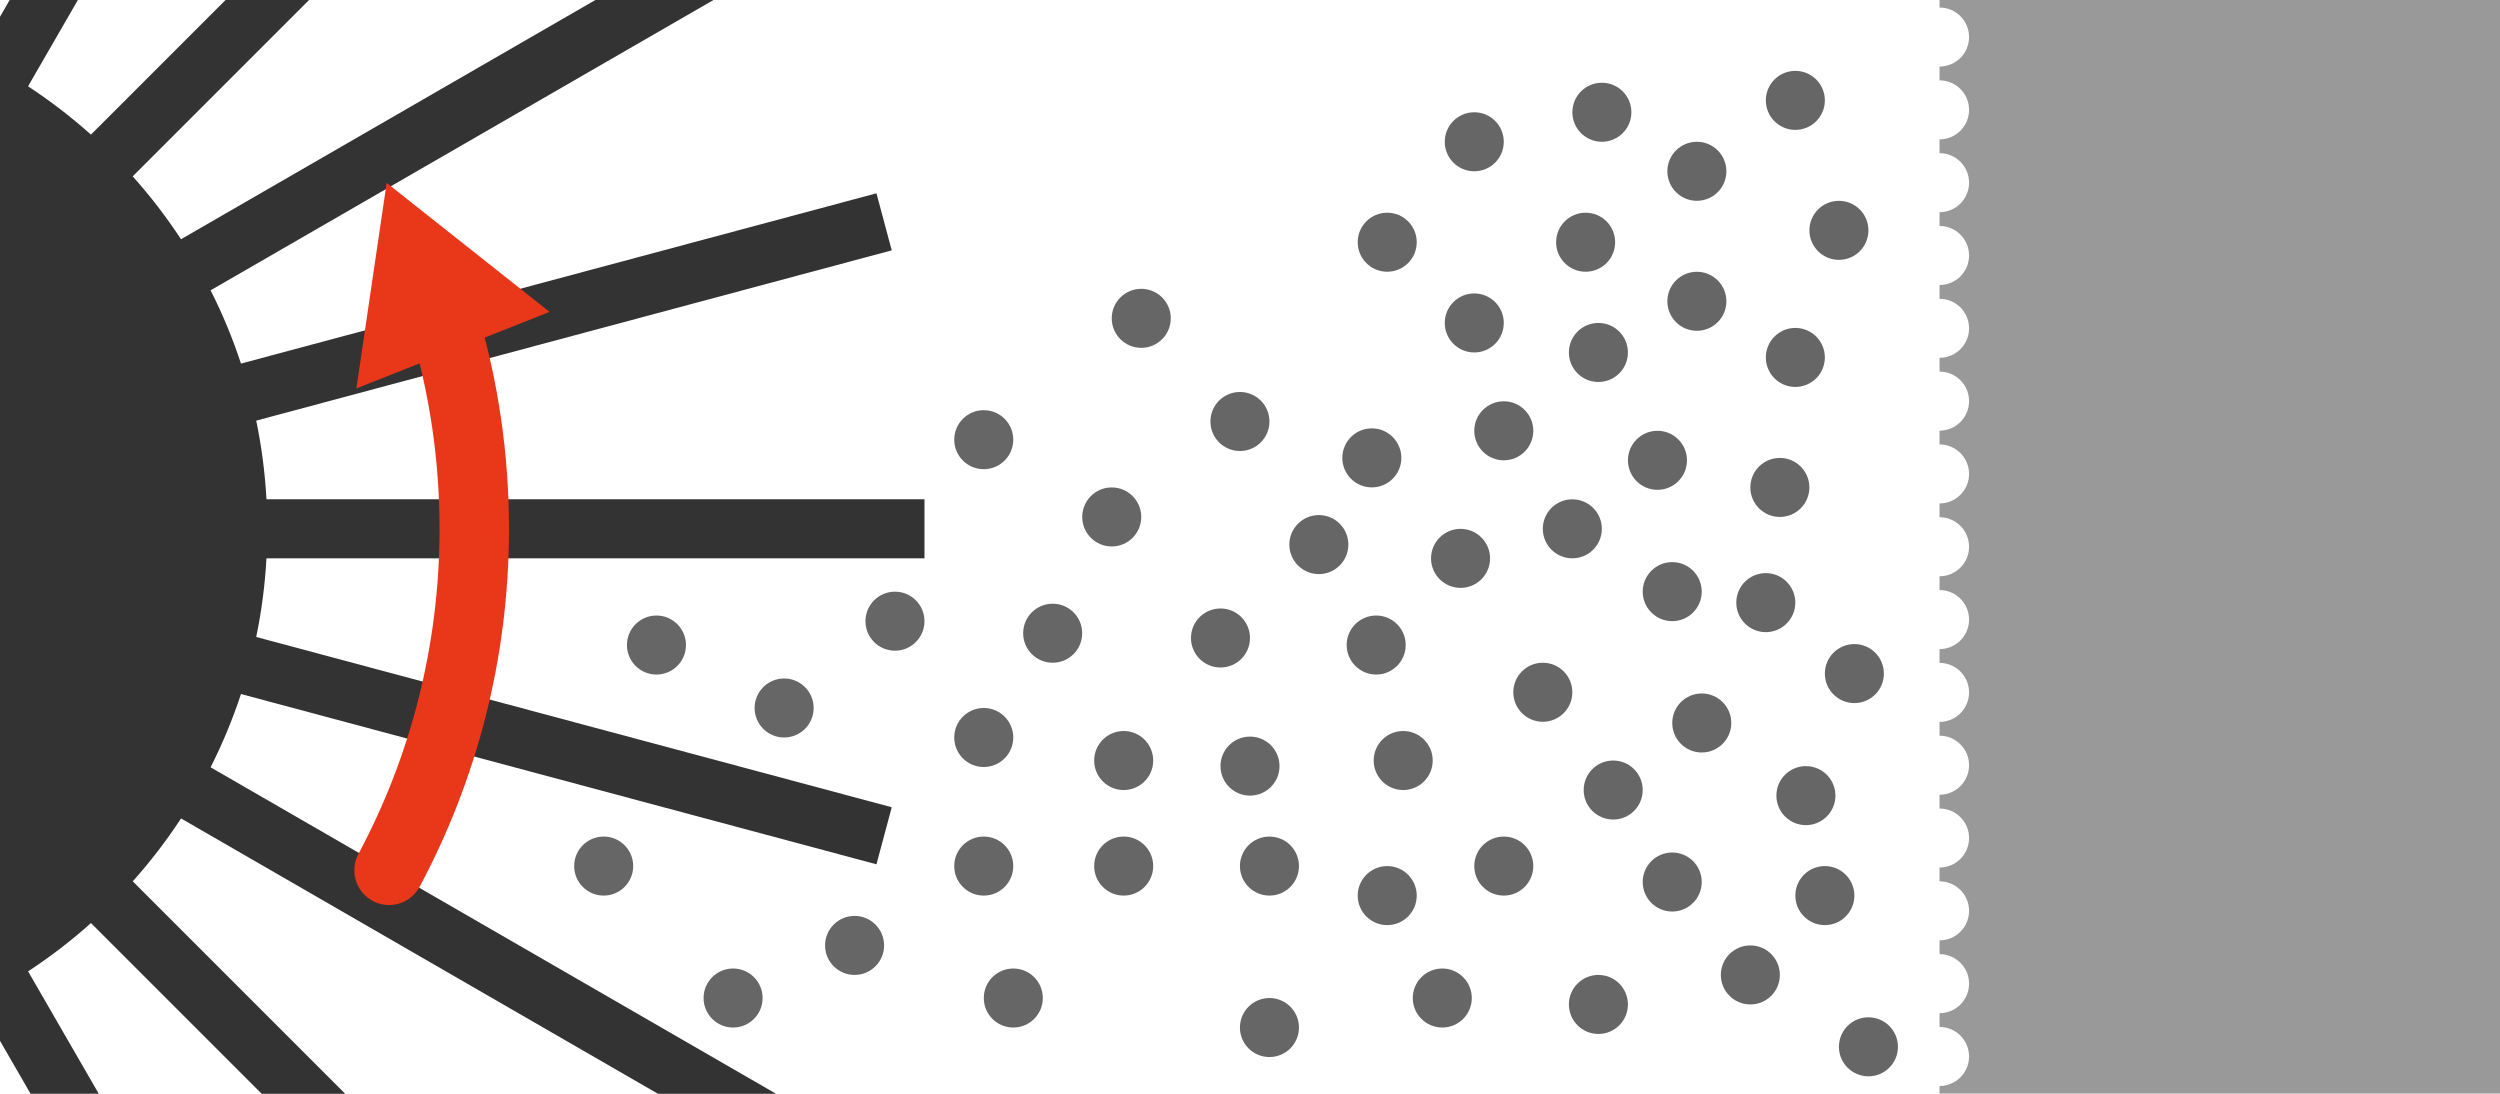 <?xml version="1.0" encoding="UTF-8"?>
<svg id="_图层_1" data-name=" 图层 1" xmlns="http://www.w3.org/2000/svg" viewBox="0 0 720 315">
  <defs>
    <style>
      .cls-1 {
        fill: #e83719;
      }

      .cls-1, .cls-2, .cls-3, .cls-4 {
        stroke-width: 0px;
      }

      .cls-2 {
        fill: #666;
      }

      .cls-3 {
        fill: #999;
      }

      .cls-4 {
        fill: #333;
      }

      .cls-5 {
        fill: none;
        stroke: #e83719;
        stroke-linecap: round;
        stroke-miterlimit: 10;
        stroke-width: 20px;
      }
    </style>
  </defs>
  <circle class="cls-2" cx="404.12" cy="219.03" r="8.5"/>
  <circle class="cls-2" cx="320.18" cy="148.88" r="8.5"/>
  <circle class="cls-2" cx="360" cy="220.64" r="8.5"/>
  <circle class="cls-2" cx="189.06" cy="185.77" r="8.5"/>
  <circle class="cls-2" cx="257.75" cy="178.9" r="8.5"/>
  <circle class="cls-2" cx="173.86" cy="249.43" r="8.5"/>
  <circle class="cls-2" cx="211.13" cy="287.43" r="8.5"/>
  <circle class="cls-2" cx="351.5" cy="183.74" r="8.5"/>
  <circle class="cls-2" cx="328.68" cy="91.68" r="8.5"/>
  <circle class="cls-2" cx="357.1" cy="121.39" r="8.5"/>
  <circle class="cls-2" cx="303.17" cy="182.37" r="8.5"/>
  <circle class="cls-2" cx="323.62" cy="219.03" r="8.5"/>
  <circle class="cls-2" cx="283.32" cy="249.43" r="8.5"/>
  <circle class="cls-2" cx="246.12" cy="272.28" r="8.5"/>
  <circle class="cls-2" cx="399.52" cy="69.76" r="8.5"/>
  <circle class="cls-2" cx="395.09" cy="131.87" r="8.5"/>
  <circle class="cls-2" cx="420.64" cy="160.81" r="8.5"/>
  <circle class="cls-2" cx="538.11" cy="301.48" r="8.5"/>
  <circle class="cls-2" cx="379.83" cy="156.84" r="8.5"/>
  <circle class="cls-2" cx="396.34" cy="185.77" r="8.5"/>
  <circle class="cls-2" cx="365.6" cy="249.43" r="8.5"/>
  <circle class="cls-2" cx="291.83" cy="287.43" r="8.5"/>
  <circle class="cls-2" cx="365.6" cy="295.93" r="8.5"/>
  <circle class="cls-2" cx="283.32" cy="126.63" r="8.5"/>
  <circle class="cls-2" cx="424.59" cy="40.83" r="8.5"/>
  <circle class="cls-2" cx="424.59" cy="93.01" r="8.5"/>
  <circle class="cls-2" cx="433.09" cy="124.07" r="8.5"/>
  <circle class="cls-2" cx="225.83" cy="203.9" r="8.5"/>
  <circle class="cls-2" cx="323.62" cy="249.43" r="8.5"/>
  <circle class="cls-2" cx="444.33" cy="199.37" r="8.5"/>
  <circle class="cls-2" cx="399.52" cy="257.93" r="8.5"/>
  <circle class="cls-2" cx="415.38" cy="287.43" r="8.5"/>
  <circle class="cls-2" cx="433.09" cy="249.43" r="8.5"/>
  <circle class="cls-2" cx="517.06" cy="102.94" r="8.5"/>
  <circle class="cls-2" cx="512.6" cy="140.38" r="8.5"/>
  <circle class="cls-2" cx="534.06" cy="193.99" r="8.5"/>
  <circle class="cls-2" cx="508.55" cy="173.56" r="8.5"/>
  <circle class="cls-2" cx="520.1" cy="229.14" r="8.5"/>
  <circle class="cls-2" cx="490.11" cy="208.22" r="8.5"/>
  <circle class="cls-2" cx="517.06" cy="28.91" r="8.5"/>
  <circle class="cls-2" cx="529.61" cy="66.34" r="8.5"/>
  <path class="cls-3" d="M558.59,0v2.17c4.7,0,8.5,3.81,8.5,8.5s-3.81,8.5-8.5,8.5v3.97c4.7,0,8.5,3.81,8.5,8.5s-3.81,8.5-8.5,8.5v3.97c4.7,0,8.5,3.81,8.5,8.5s-3.81,8.5-8.5,8.5v3.97c4.7,0,8.5,3.81,8.5,8.5s-3.81,8.5-8.5,8.5v3.97c4.7,0,8.5,3.81,8.5,8.5s-3.81,8.5-8.5,8.5v3.97c4.7,0,8.5,3.81,8.5,8.5s-3.81,8.5-8.5,8.5v3.97c4.7,0,8.5,3.81,8.5,8.5s-3.81,8.5-8.5,8.5v3.97c4.7,0,8.5,3.81,8.5,8.5s-3.81,8.5-8.5,8.5v3.97c4.7,0,8.5,3.81,8.5,8.5s-3.81,8.5-8.5,8.5v3.97c4.7,0,8.5,3.81,8.5,8.5s-3.81,8.5-8.5,8.5v3.97c4.7,0,8.5,3.81,8.5,8.5s-3.81,8.5-8.5,8.5v3.97c4.7,0,8.5,3.81,8.5,8.5s-3.81,8.5-8.5,8.5v3.97c4.7,0,8.5,3.81,8.5,8.5s-3.81,8.5-8.5,8.5v3.97c4.7,0,8.5,3.81,8.5,8.5s-3.81,8.5-8.5,8.5v3.97c4.7,0,8.5,3.81,8.5,8.5s-3.81,8.5-8.5,8.5v2.17h161.41V0h-161.41Z"/>
  <circle class="cls-2" cx="525.56" cy="257.93" r="8.5"/>
  <circle class="cls-2" cx="504.1" cy="280.78" r="8.5"/>
  <circle class="cls-2" cx="460.34" cy="101.51" r="8.5"/>
  <circle class="cls-2" cx="477.35" cy="132.57" r="8.5"/>
  <circle class="cls-2" cx="452.83" cy="152.3" r="8.5"/>
  <circle class="cls-2" cx="481.6" cy="170.39" r="8.5"/>
  <circle class="cls-2" cx="488.7" cy="49.33" r="8.5"/>
  <circle class="cls-2" cx="461.34" cy="32.33" r="8.5"/>
  <circle class="cls-2" cx="488.7" cy="86.77" r="8.5"/>
  <circle class="cls-2" cx="456.66" cy="69.76" r="8.5"/>
  <circle class="cls-2" cx="464.6" cy="227.53" r="8.5"/>
  <circle class="cls-2" cx="481.6" cy="254.02" r="8.5"/>
  <circle class="cls-2" cx="460.34" cy="289.28" r="8.5"/>
  <circle class="cls-2" cx="283.32" cy="212.4" r="8.5"/>
  <path class="cls-4" d="M171.47,0L52.13,68.9c-4.19-6.39-8.84-12.44-13.91-18.11L89.01,0h-24.05L26.19,38.77c-5.67-5.07-11.72-9.72-18.11-13.91L22.43,0H2.79L0,4.84v294.92l8.8,15.24h19.64l-20.35-35.25c6.39-4.19,12.44-8.84,18.11-13.91l49.17,49.17h24.05l-61.19-61.19c5.07-5.67,9.72-11.72,13.91-18.11l137.35,79.3h34.02L60.65,220.98c3.42-6.76,6.35-13.81,8.75-21.1l183.02,49.04,4.4-16.43-183.03-49.04c1.53-7.37,2.53-14.93,2.95-22.65h189.51v-17.01H76.74c-.42-7.72-1.42-15.28-2.95-22.65l183.03-49.04-4.4-16.43-183.02,49.04c-2.4-7.29-5.32-14.34-8.75-21.1L205.48,0h-34.02Z"/>
  <g>
    <path class="cls-5" d="M127.89,92.45c5.66,18.96,8.7,39.05,8.7,59.85,0,35.56-8.88,69.04-24.54,98.35"/>
    <polygon class="cls-1" points="102.64 111.87 111.36 52.68 158.27 89.82 102.64 111.87"/>
  </g>
</svg>